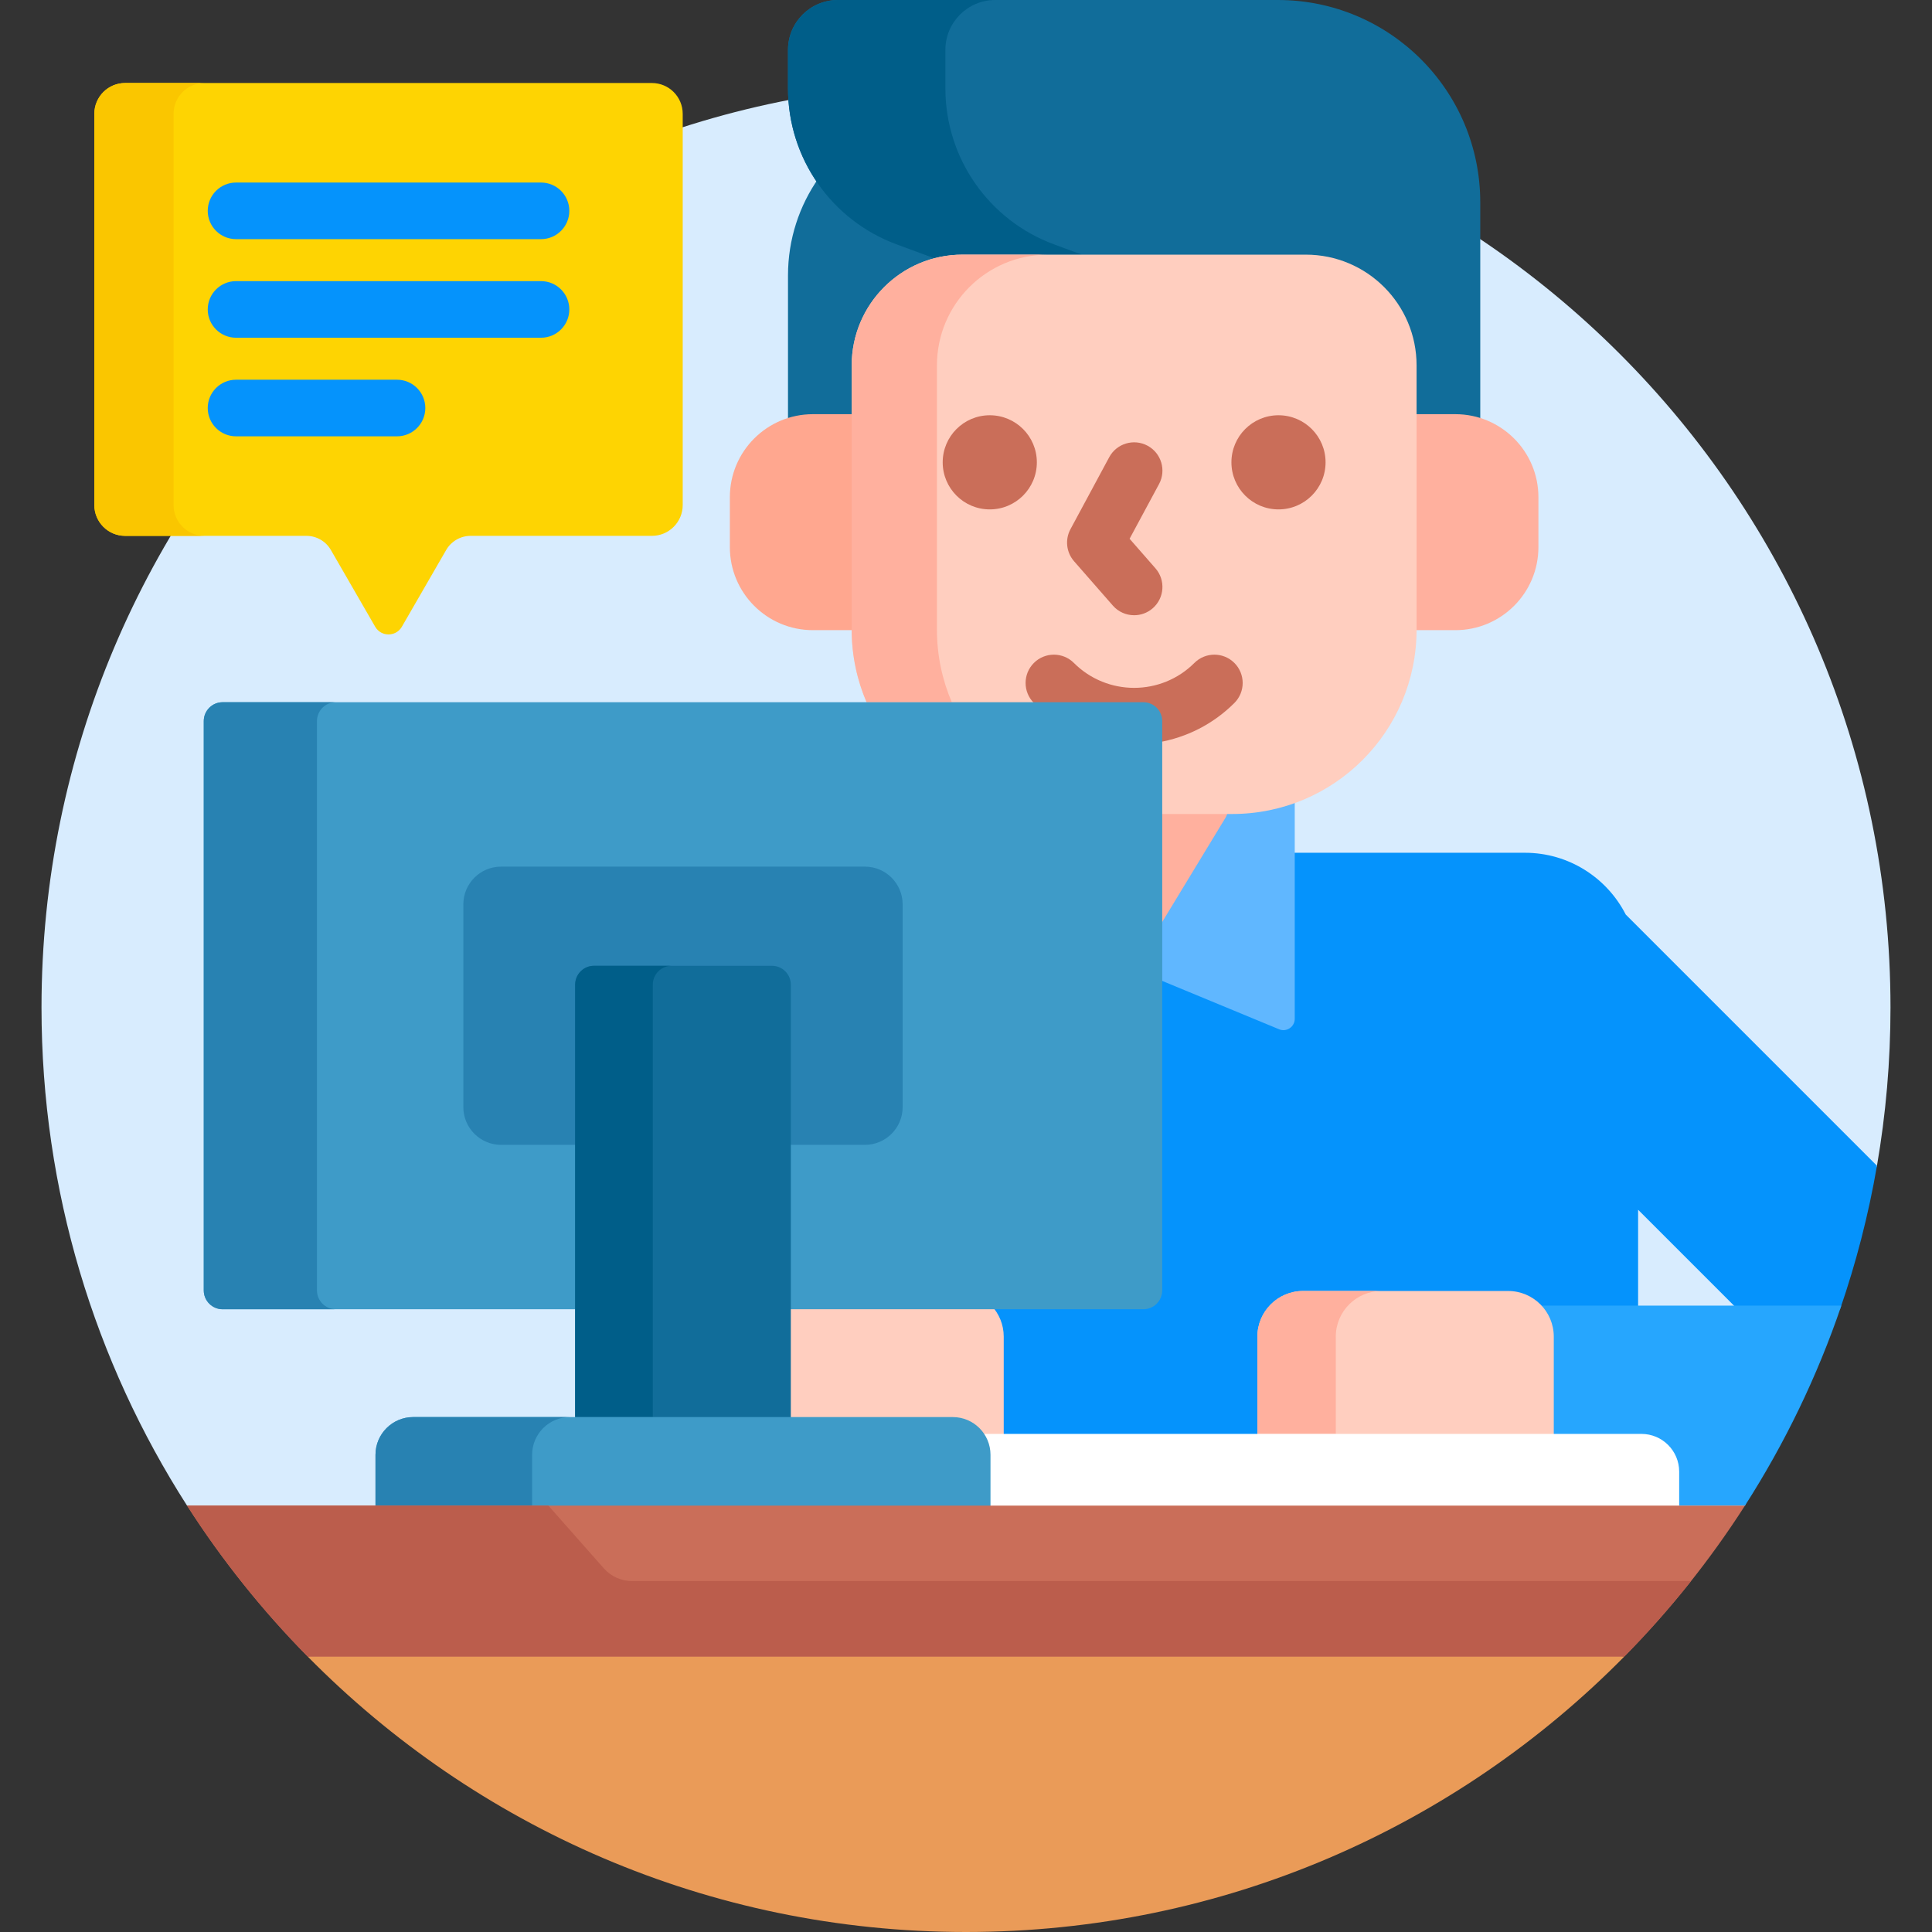 <svg height="512" viewBox="0 0 512 512" width="512" xmlns="http://www.w3.org/2000/svg" preserveAspectRatio="xMidYMid"><rect x="0" y="0" width="512" height="512" fill="#333333" stroke="none"/><g><path d="m256 22c-135.31 0-245 109.69-245 245 0 48.605 14.154 93.903 38.565 132l2.949 1h406.972l2.949-1 34.979-90.062c2.352-13.628 3.586-27.638 3.586-41.938 0-135.31-109.69-245-245-245z" fill="#d8ecfe"/><path d="m487.625 347c4.239-12.275 7.535-24.99 9.79-38.062l-66.578-66.578c-4.966-9.714-15.063-16.368-26.721-16.368h-97.116v115.972c0 2.206-1.794 4-4 4h-94.425v30.575h43.916c3.306 0 6.194 1.797 7.759 4.461h173.865v-60.408l26.408 26.408z" fill="#0593fc"/><path d="m407.095 346c2.249 2.033 3.673 4.963 3.673 8.227v26.773h24.232c4.963 0 9 4.038 9 9v9h18.435c10.528-16.43 19.142-34.203 25.542-53z" fill="#26a6fe"/><path d="m411.768 381v-26.773c0-6.684-5.419-12.103-12.103-12.103h-54.343c-6.684 0-12.103 5.419-12.103 12.103v26.773z" fill="#ffcebf"/><path d="m354 380v-25.773c0-6.684 5.419-12.103 12.103-12.103h-20.781c-6.684 0-12.103 5.419-12.103 12.103v25.773z" fill="#ffb09e"/><path d="m262.724 345.964h-54.148v30.575h43.916c3.306 0 6.194 1.797 7.759 4.461h5.749v-26.773c0-3.199-1.25-6.099-3.276-8.263z" fill="#ffcebf"/><path d="m261.491 385.539v14.461h183.509v-10c0-5.523-4.477-10-10-10h-175.43c1.199 1.529 1.921 3.45 1.921 5.539z" fill="#fff"/><path d="m307 259.539 31.973 13.23c1.975.817 4.147-.634 4.147-2.772v-58.241c-5.167 1.913-10.75 2.962-16.574 2.962h-19.546z" fill="#60b7ff"/><g><g><path d="m215.433 110.761h11.274v-13.924c0-14.359 10.731-26.25 24.593-28.096l-13.327-4.914c-8.77-3.234-16.036-9.19-20.989-16.688-5.133 7.318-8.155 16.224-8.155 25.841v38.86c2.079-.691 4.295-1.079 6.604-1.079z" fill="#116d9a"/><path d="m237.627 64.766 11.679 4.306c1.859-.385 3.783-.588 5.753-.588h90.996c15.634 0 28.353 12.719 28.353 28.353v13.924h11.274c2.308 0 4.525.388 6.604 1.079v-58.211c.001-29.619-24.01-53.629-53.628-53.629h-116.621c-7.295 0-13.209 5.914-13.209 13.209v10.245c0 18.443 11.495 34.932 28.799 41.312z" fill="#116d9a"/><g><path d="m247.601 68.443c2.382-.624 4.881-.959 7.459-.959h31.653l-7.372-2.718c-17.304-6.38-28.799-22.869-28.799-41.312v-10.245c0-7.295 5.914-13.209 13.209-13.209h-41.713c-7.295 0-13.209 5.914-13.209 13.209v10.245c0 18.443 11.494 34.932 28.799 41.312z" fill="#005e89"/></g></g><path d="m307 245.977 17.699-29.152c.392-.646.646-1.364.752-2.107h-18.451z" fill="#ffb09e"/><g><path d="m385.682 109.761h-11.274v57.094c0 .049-.004.096-.004.145h11.278c12.159 0 22.015-9.856 22.015-22.015v-13.209c0-12.159-9.856-22.015-22.015-22.015z" fill="#ffb09e"/></g><path d="m303 187.097c2.206 0 4 1.794 4 4v24.621h19.546c26.986 0 48.863-21.877 48.863-48.863v-70.018c0-16.211-13.142-29.353-29.353-29.353h-90.996c-16.211 0-29.353 13.142-29.353 29.353v70.018c0 7.223 1.58 14.073 4.393 20.242z" fill="#ffcebf"/><path d="m226.707 166.855v-57.094h-11.274c-12.159 0-22.015 9.856-22.015 22.015v13.209c0 12.159 9.856 22.015 22.015 22.015h11.278c0-.049-.004-.096-.004-.145z" fill="#ffa78f"/><path d="m252.239 186.097c-2.533-5.906-3.94-12.409-3.94-19.242v-70.018c0-16.211 13.142-29.353 29.353-29.353h-22.592c-16.211 0-29.353 13.142-29.353 29.353v70.018c0 6.833 1.407 13.336 3.94 19.242z" fill="#ffb09e"/><g><g><g><circle cx="262.3" cy="122.521" fill="#ca6e59" r="12.475"/></g><g><circle cx="338.815" cy="122.521" fill="#ca6e59" r="12.475"/></g></g><g><path d="m300.561 163.044c-2.088 0-4.165-.867-5.647-2.562l-10.273-11.742c-2.06-2.354-2.442-5.74-.959-8.494l10.273-19.08c1.964-3.646 6.512-5.011 10.159-3.048 3.647 1.964 5.012 6.512 3.048 10.159l-7.808 14.5 6.849 7.827c2.728 3.117 2.411 7.855-.706 10.583-1.424 1.246-3.184 1.857-4.936 1.857z" fill="#ca6e59"/></g></g></g><path d="m274.834 187.097h28.166c2.206 0 4 1.794 4 4v5.622c7.375-1.274 14.442-4.742 20.125-10.424 2.93-2.929 2.93-7.677.001-10.606s-7.678-2.929-10.606 0c-8.803 8.801-23.121 8.801-31.924 0-2.928-2.93-7.677-2.929-10.606 0s-2.929 7.678.001 10.606c.275.276.561.537.843.802z" fill="#ca6e59"/><g><path d="m303 346.964h-244c-2.761 0-5-2.239-5-5v-150.867c0-2.761 2.239-5 5-5h244c2.761 0 5 2.239 5 5v150.867c0 2.761-2.239 5-5 5z" fill="#3e9bc8"/></g><path d="m84 341.964v-150.867c0-2.761 2.239-5 5-5h-30c-2.761 0-5 2.239-5 5v150.867c0 2.761 2.239 5 5 5h30c-2.761 0-5-2.239-5-5z" fill="#2882b2"/><g><path d="m229.208 303.396h-96.417c-5.523 0-10-4.477-10-10v-53.731c0-5.523 4.477-10 10-10h96.417c5.523 0 10 4.477 10 10v53.731c0 5.523-4.477 10-10 10z" fill="#2882b2"/></g><path d="m209.575 376.539v-115.592c0-2.761-2.239-5-5-5h-47.15c-2.761 0-5 2.239-5 5v115.592z" fill="#116d9a"/><path d="m173 375.539v-114.592c0-2.761 2.239-5 5-5h-20.575c-2.761 0-5 2.239-5 5v114.592z" fill="#005e89"/><path d="m262.492 400v-14.461c0-5.523-4.477-10-10-10h-142.984c-5.523 0-10 4.477-10 10v14.461z" fill="#3e9bc8"/><path d="m141.017 399v-13.461c0-5.523 4.477-10 10-10h-41.508c-5.523 0-10 4.477-10 10v13.461z" fill="#2882b2"/><g><g><path d="m87.352 438-5.815 1c44.43 45.062 106.182 73 174.463 73s130.033-27.938 174.463-73l-5.815-1z" fill="#ea9b58"/></g><g><path d="m430.463 439c11.988-12.159 22.719-25.56 31.972-40h-412.87c9.253 14.44 19.984 27.841 31.972 40z" fill="#ca6e59"/></g><g><path d="m160.015 415.623-14.693-16.623h-95.757c9.253 14.44 19.984 27.841 31.972 40h348.926c6.248-6.336 12.145-13.018 17.678-20h-280.634c-2.866 0-5.594-1.23-7.492-3.377z" fill="#bb5d4c"/></g></g><g><g><path d="m172.764 22h-139.6c-4.509 0-8.164 3.655-8.164 8.164v103.679c0 4.509 3.655 8.164 8.164 8.164h48.034c2.677 0 5.151 1.428 6.49 3.747l11.741 20.336c1.571 2.721 5.499 2.721 7.07 0l11.741-20.336c1.339-2.319 3.813-3.747 6.49-3.747h48.034c4.509 0 8.164-3.655 8.164-8.164v-103.679c-.001-4.509-3.656-8.164-8.164-8.164z" fill="#fed402"/></g><g><path d="m46 133.843v-103.679c0-4.509 3.655-8.164 8.164-8.164h-21c-4.509 0-8.164 3.655-8.164 8.164v103.679c0 4.509 3.655 8.164 8.164 8.164h21c-4.509 0-8.164-3.655-8.164-8.164z" fill="#fac600"/></g><g><g><g><path d="m143.374 63.376h-80.821c-4.143 0-7.5-3.358-7.5-7.5s3.357-7.5 7.5-7.5h80.821c4.143 0 7.5 3.358 7.5 7.5s-3.357 7.5-7.5 7.5z" fill="#0593fc"/></g><g><path d="m143.374 89.503h-80.821c-4.143 0-7.5-3.358-7.5-7.5s3.357-7.5 7.5-7.5h80.821c4.143 0 7.5 3.358 7.5 7.5s-3.357 7.5-7.5 7.5z" fill="#0593fc"/></g><g><path d="m105.212 115.63h-42.659c-4.143 0-7.5-3.358-7.5-7.5s3.357-7.5 7.5-7.5h42.659c4.143 0 7.5 3.358 7.5 7.5s-3.358 7.5-7.5 7.5z" fill="#0593fc"/></g></g></g></g></g></svg>